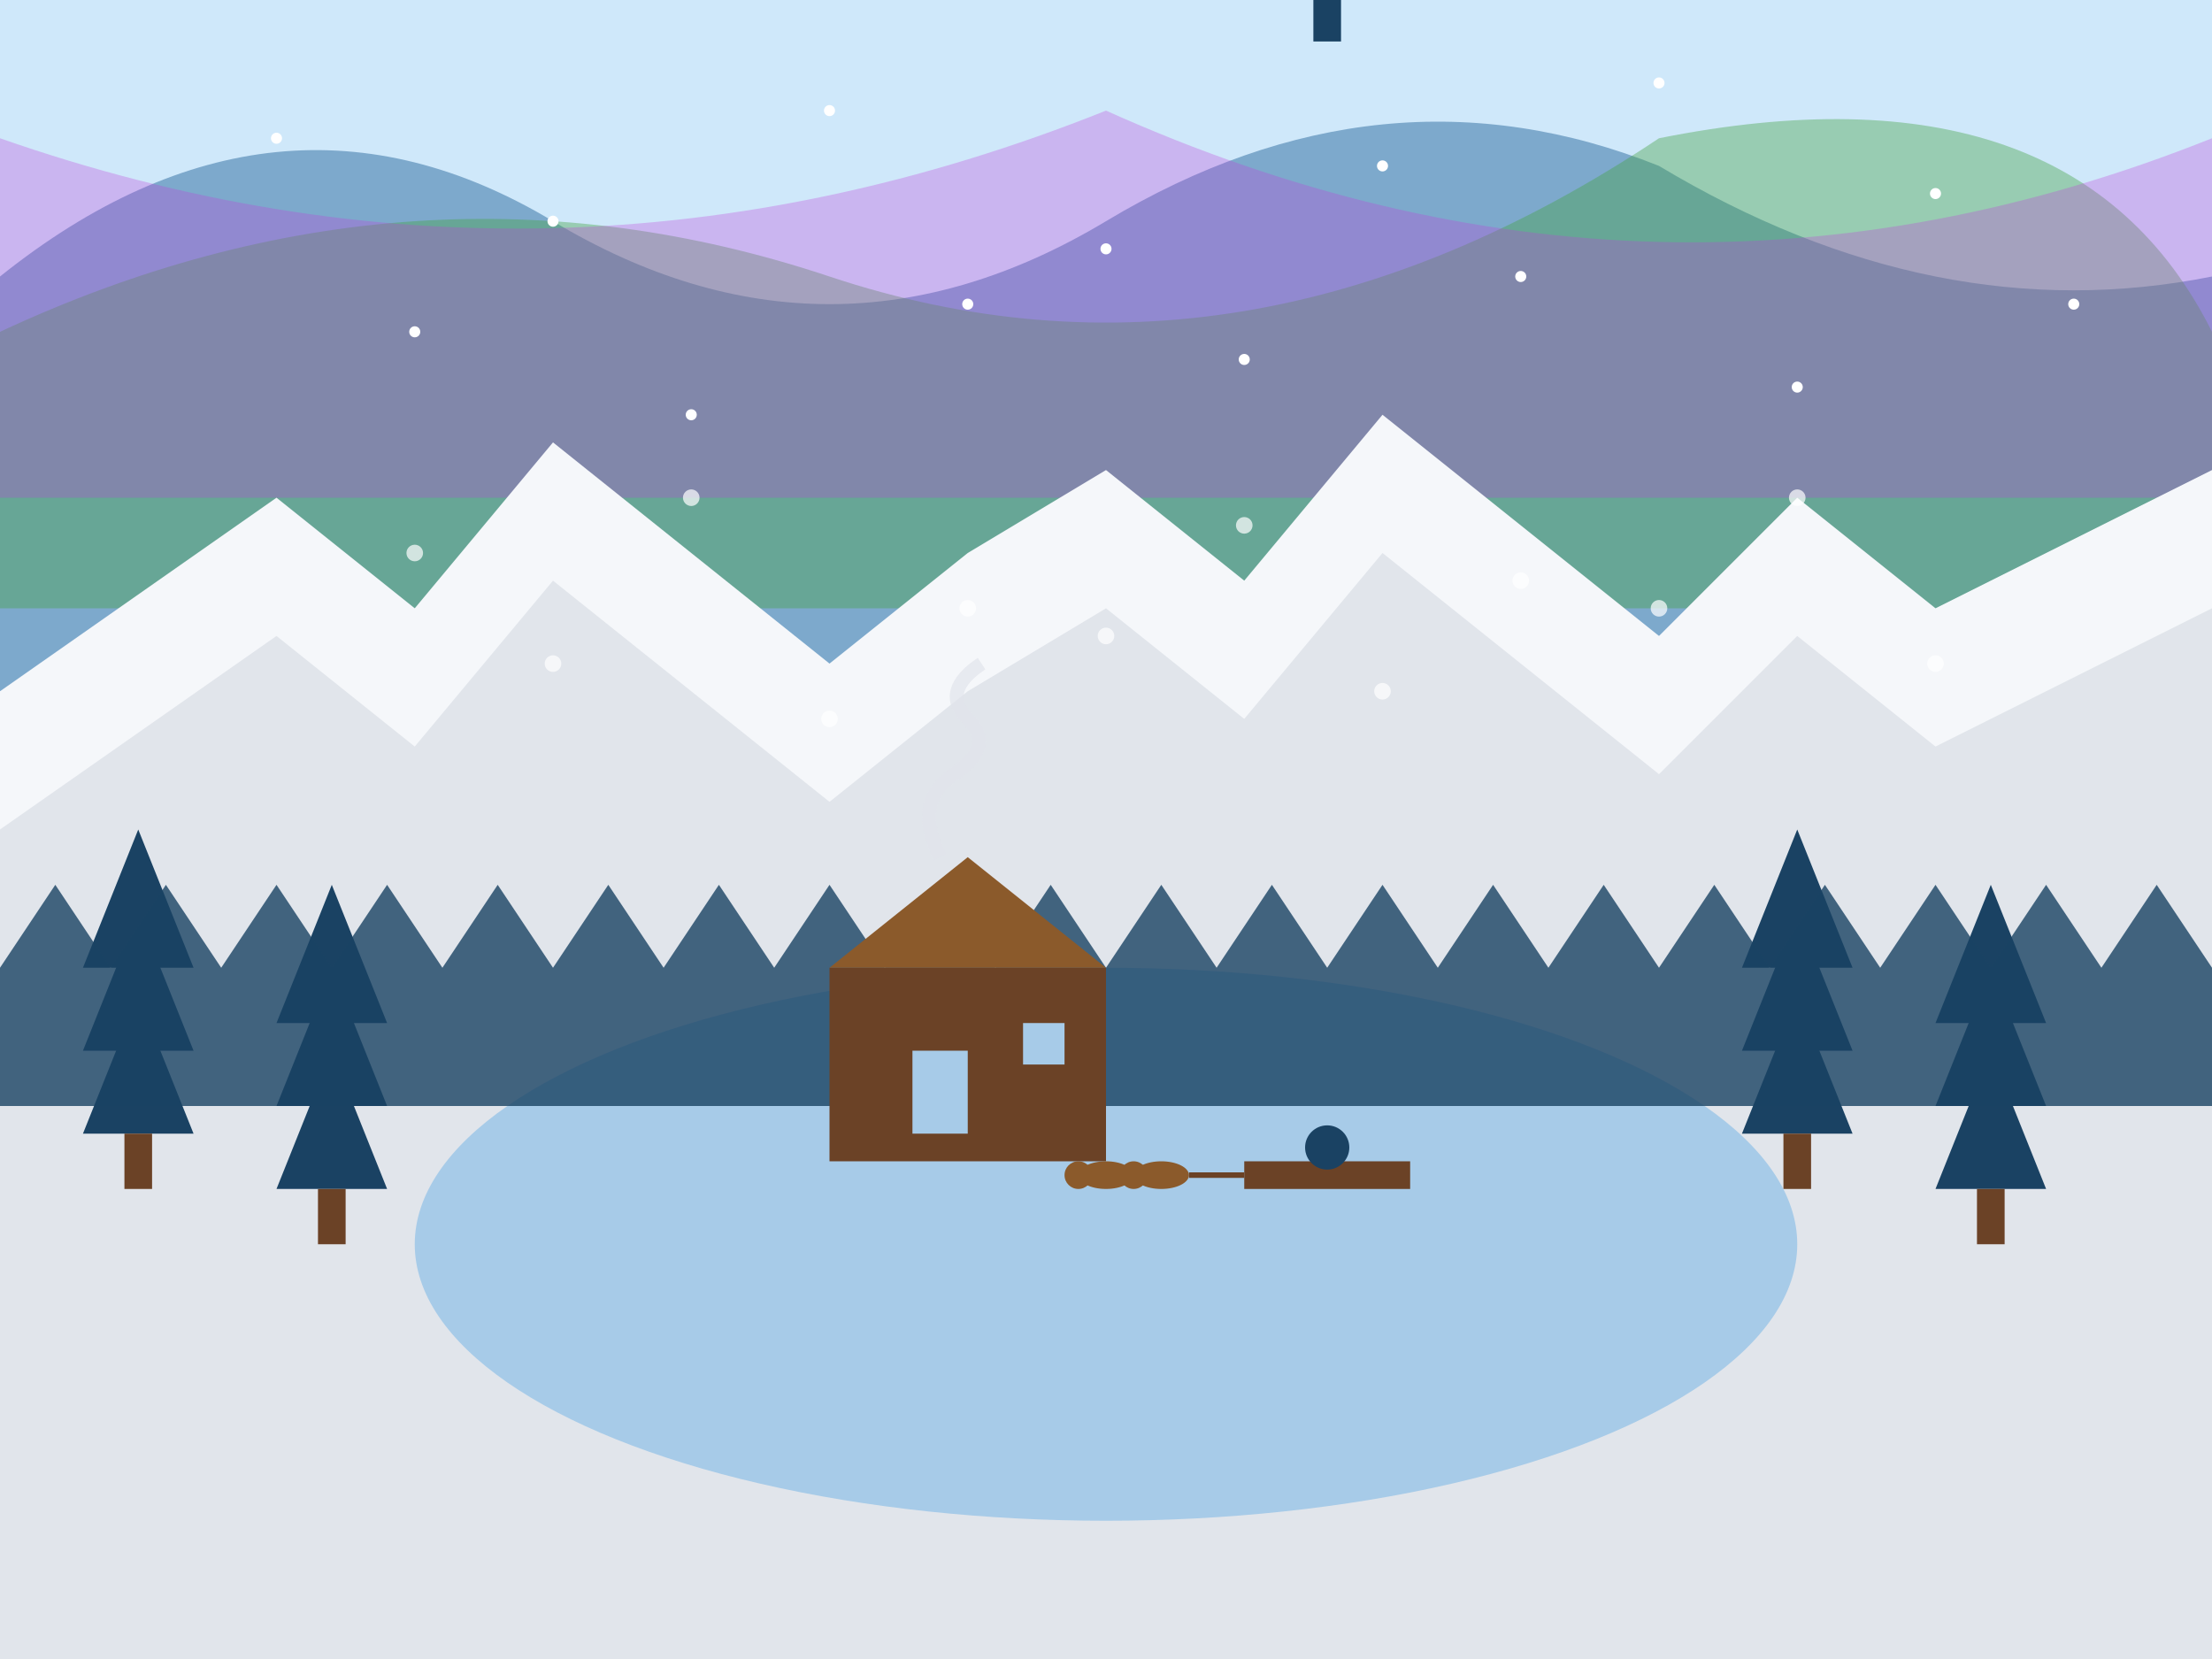 <svg xmlns="http://www.w3.org/2000/svg" viewBox="0 0 800 600" width="800" height="600">
  <!-- Sky Background -->
  <rect width="800" height="600" fill="#cfe8fa"/>
  
  <!-- Northern Lights -->
  <path d="M0,100 Q100,20 200,80 Q300,140 400,80 Q500,20 600,60 Q700,120 800,100 L800,250 L0,250 Z" fill="#2c6b9e" opacity="0.5"/>
  <path d="M0,120 Q150,50 300,100 Q450,150 600,50 Q750,20 800,120 L800,220 L0,220 Z" fill="#48a447" opacity="0.4"/>
  <path d="M0,50 Q200,120 400,40 Q600,130 800,50 L800,180 L0,180 Z" fill="#bf3eda" opacity="0.3"/>
  
  <!-- Snow Mountains -->
  <path d="M0,250 L100,180 L150,220 L200,160 L300,240 L350,200 L400,170 L450,210 L500,150 L600,230 L650,180 L700,220 L800,170 L800,600 L0,600 Z" fill="#f5f7fa"/>
  <path d="M0,300 L100,230 L150,270 L200,210 L300,290 L350,250 L400,220 L450,260 L500,200 L600,280 L650,230 L700,270 L800,220 L800,600 L0,600 Z" fill="#e1e5eb"/>
  
  <!-- Frozen Lake -->
  <ellipse cx="400" cy="450" rx="250" ry="100" fill="#a7cbe8"/>
  
  <!-- Trees -->
  <path d="M50,300 L70,350 L30,350 Z" fill="#1a4263"/>
  <path d="M50,330 L70,380 L30,380 Z" fill="#1a4263"/>
  <path d="M50,360 L70,410 L30,410 Z" fill="#1a4263"/>
  <rect x="45" y="410" width="10" height="20" fill="#6b4226"/>
  
  <path d="M120,320 L140,370 L100,370 Z" fill="#1a4263"/>
  <path d="M120,350 L140,400 L100,400 Z" fill="#1a4263"/>
  <path d="M120,380 L140,430 L100,430 Z" fill="#1a4263"/>
  <rect x="115" y="430" width="10" height="20" fill="#6b4226"/>
  
  <path d="M650,300 L670,350 L630,350 Z" fill="#1a4263"/>
  <path d="M650,330 L670,380 L630,380 Z" fill="#1a4263"/>
  <path d="M650,360 L670,410 L630,410 Z" fill="#1a4263"/>
  <rect x="645" y="410" width="10" height="20" fill="#6b4226"/>
  
  <path d="M720,320 L740,370 L700,370 Z" fill="#1a4263"/>
  <path d="M720,350 L740,400 L700,400 Z" fill="#1a4263"/>
  <path d="M720,380 L740,430 L700,430 Z" fill="#1a4263"/>
  <rect x="715" y="430" width="10" height="20" fill="#6b4226"/>
  
  <!-- Forest Background -->
  <path d="M0,350 L20,320 L40,350 L60,320 L80,350 L100,320 L120,350 L140,320 L160,350 L180,320 L200,350 L220,320 L240,350 L260,320 L280,350 L300,320 L320,350 L340,320 L360,350 L380,320 L400,350 L420,320 L440,350 L460,320 L480,350 L500,320 L520,350 L540,320 L560,350 L580,320 L600,350 L620,320 L640,350 L660,320 L680,350 L700,320 L720,350 L740,320 L760,350 L780,320 L800,350 L800,400 L0,400 Z" fill="#1a4263" opacity="0.8"/>
  
  <!-- Cabin -->
  <rect x="300" y="350" width="100" height="70" fill="#6b4226"/>
  <polygon points="300,350 400,350 350,310" fill="#8b5a2b"/>
  <rect x="330" y="380" width="20" height="30" fill="#a7cbe8"/>
  <rect x="370" y="370" width="15" height="15" fill="#a7cbe8"/>
  
  <!-- Smoke from Cabin -->
  <path d="M340,310 Q330,290 345,280 Q360,270 350,260 Q340,250 355,240" fill="none" stroke="#e1e5eb" stroke-width="5" opacity="0.7"/>
  
  <!-- Dog Sled -->
  <rect x="450" y="420" width="60" height="10" fill="#6b4226"/>
  <path d="M450,425 L430,425" stroke="#6b4226" stroke-width="2"/>
  
  <!-- Dogs -->
  <ellipse cx="420" cy="425" rx="10" ry="5" fill="#8b5a2b"/>
  <circle cx="410" cy="425" r="5" fill="#8b5a2b"/>
  <ellipse cx="400" cy="425" rx="10" ry="5" fill="#8b5a2b"/>
  <circle cx="390" cy="425" r="5" fill="#8b5a2b"/>
  
  <!-- Person on Sled -->
  <circle cx="480" cy="415" r="8" fill="#1a4263"/>
  <rect x="475" cy="423" width="10" height="15" fill="#1a4263"/>
  
  <!-- Stars -->
  <circle cx="100" cy="50" r="2" fill="#ffffff"/>
  <circle cx="200" cy="80" r="2" fill="#ffffff"/>
  <circle cx="300" cy="40" r="2" fill="#ffffff"/>
  <circle cx="400" cy="90" r="2" fill="#ffffff"/>
  <circle cx="500" cy="60" r="2" fill="#ffffff"/>
  <circle cx="600" cy="30" r="2" fill="#ffffff"/>
  <circle cx="700" cy="70" r="2" fill="#ffffff"/>
  <circle cx="150" cy="120" r="2" fill="#ffffff"/>
  <circle cx="250" cy="150" r="2" fill="#ffffff"/>
  <circle cx="350" cy="110" r="2" fill="#ffffff"/>
  <circle cx="450" cy="130" r="2" fill="#ffffff"/>
  <circle cx="550" cy="100" r="2" fill="#ffffff"/>
  <circle cx="650" cy="140" r="2" fill="#ffffff"/>
  <circle cx="750" cy="110" r="2" fill="#ffffff"/>
  
  <!-- Snow Flakes -->
  <circle cx="150" cy="200" r="3" fill="#ffffff" opacity="0.7"/>
  <circle cx="250" cy="180" r="3" fill="#ffffff" opacity="0.7"/>
  <circle cx="350" cy="220" r="3" fill="#ffffff" opacity="0.7"/>
  <circle cx="450" cy="190" r="3" fill="#ffffff" opacity="0.7"/>
  <circle cx="550" cy="210" r="3" fill="#ffffff" opacity="0.7"/>
  <circle cx="650" cy="180" r="3" fill="#ffffff" opacity="0.7"/>
  <circle cx="200" cy="240" r="3" fill="#ffffff" opacity="0.7"/>
  <circle cx="300" cy="260" r="3" fill="#ffffff" opacity="0.7"/>
  <circle cx="400" cy="230" r="3" fill="#ffffff" opacity="0.7"/>
  <circle cx="500" cy="250" r="3" fill="#ffffff" opacity="0.7"/>
  <circle cx="600" cy="220" r="3" fill="#ffffff" opacity="0.7"/>
  <circle cx="700" cy="240" r="3" fill="#ffffff" opacity="0.7"/>
</svg>
